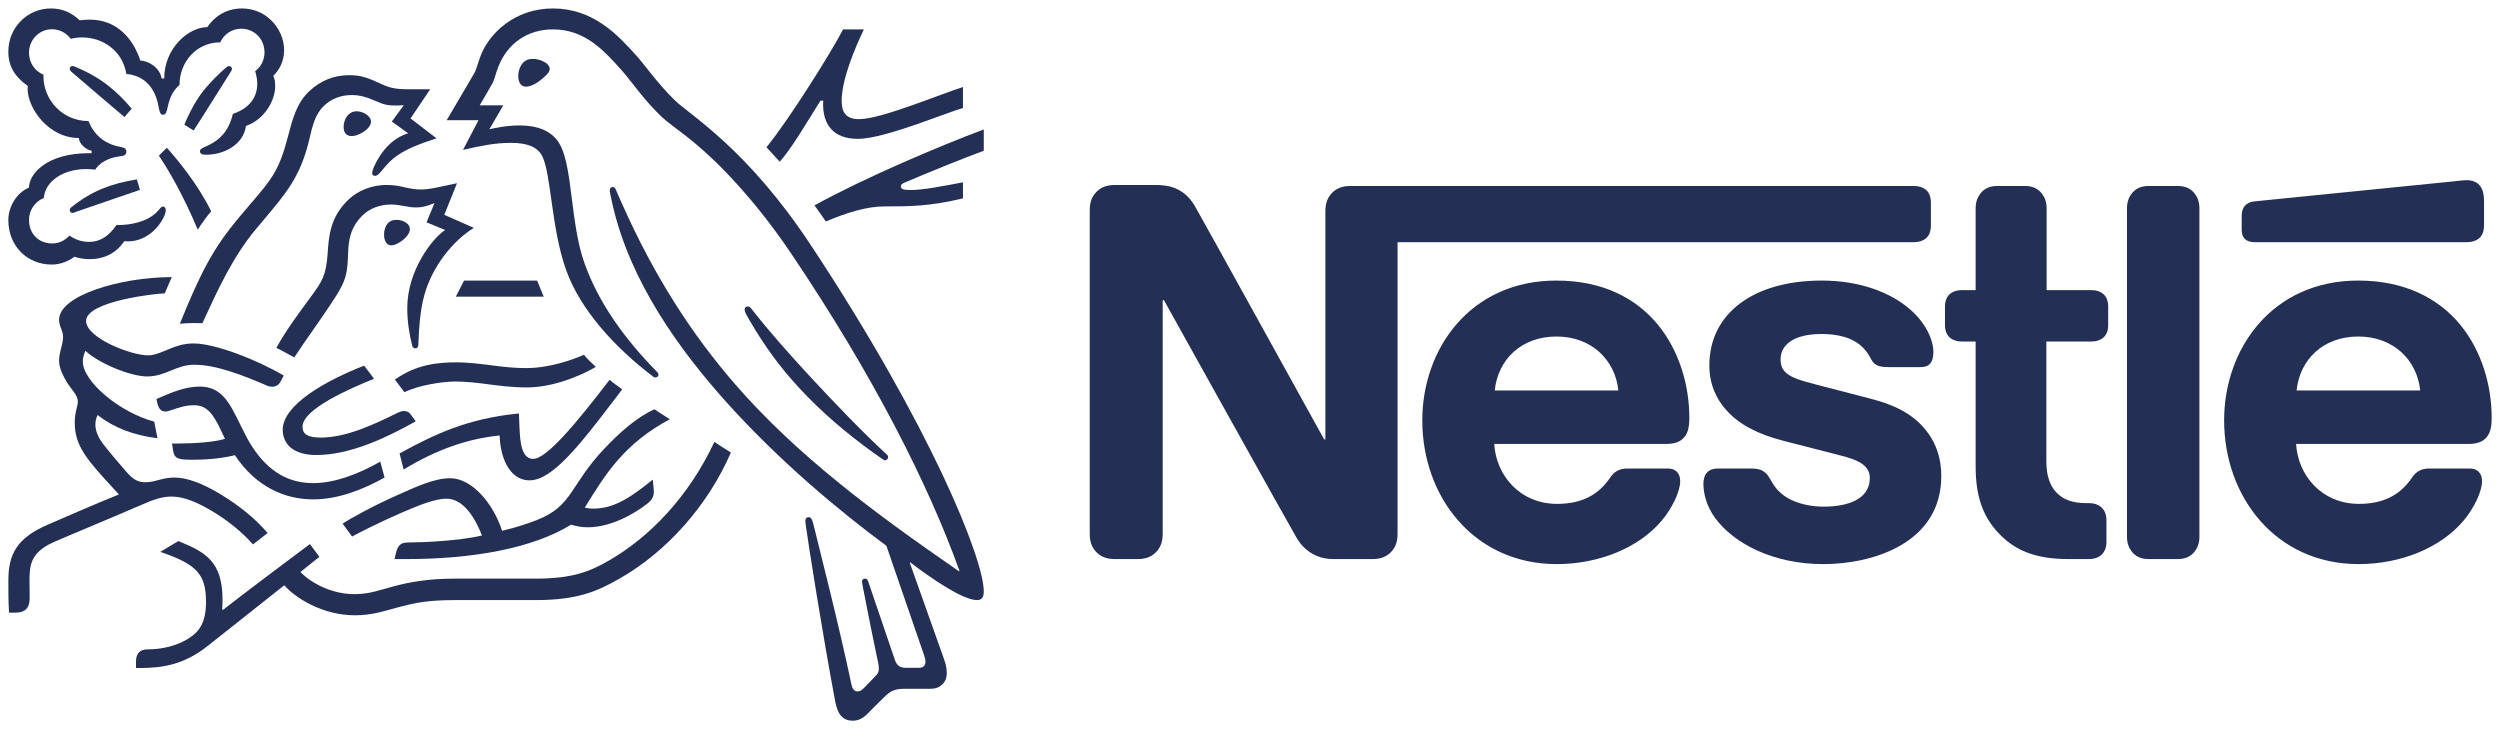 <svg xmlns="http://www.w3.org/2000/svg" width="120" height="35" viewBox="0 0 120 35" fill="none"><g clip-path="url(#clip0_49_9207)"><mask id="mask0_49_9207" style="mask-type:luminance" maskUnits="userSpaceOnUse" x="-358" y="-24" width="504" height="630"><path d="M-357.199 605.206H145.824V-23.786H-357.199V605.206Z" fill="white"></path></mask><g mask="url(#mask0_49_9207)"><path d="M63.879 9.325C63.712 9.529 63.618 9.758 63.618 10.156V21.091H63.559C63.559 21.091 57.66 10.42 57.375 9.927C57.173 9.577 56.948 9.336 56.651 9.156C56.354 8.987 56.046 8.879 55.453 8.879H53.507C53.055 8.879 52.771 9.035 52.569 9.277C52.402 9.481 52.307 9.71 52.307 10.107V25.607C52.307 26.005 52.402 26.234 52.569 26.439C52.771 26.679 53.055 26.835 53.507 26.835H54.61C55.061 26.835 55.346 26.679 55.548 26.439C55.714 26.234 55.809 26.005 55.809 25.607V14.407H55.868C55.868 14.407 61.992 25.414 62.242 25.824C62.586 26.402 63.167 26.835 63.998 26.835H65.885C66.336 26.835 66.621 26.679 66.823 26.439C66.988 26.234 67.083 26.005 67.083 25.607V11.624H91.876C92.126 11.624 92.315 11.553 92.458 11.432C92.612 11.287 92.683 11.095 92.683 10.806V9.746C92.683 9.457 92.612 9.264 92.458 9.12C92.315 8.999 92.126 8.927 91.876 8.927H64.817C64.366 8.927 64.081 9.084 63.879 9.325ZM74.703 13.467C70.585 13.467 68.27 16.732 68.27 20.176C68.27 23.849 70.751 27.077 74.727 27.077C76.709 27.077 78.655 26.318 79.77 24.981C80.257 24.403 80.649 23.596 80.649 23.102C80.649 22.933 80.613 22.789 80.519 22.681C80.424 22.561 80.281 22.488 80.032 22.488H78.121C77.741 22.488 77.48 22.632 77.29 22.922C76.732 23.753 75.925 24.186 74.738 24.186C72.958 24.186 71.807 22.813 71.724 21.308H79.985C80.352 21.308 80.613 21.223 80.791 21.043C80.993 20.85 81.088 20.573 81.088 20.055C81.088 18.478 80.601 16.84 79.581 15.587C78.536 14.322 76.946 13.467 74.703 13.467ZM87.437 13.467C84.186 13.467 82.049 15.033 82.049 17.538C82.049 18.429 82.37 19.152 82.892 19.718C83.498 20.381 84.364 20.838 85.622 21.163L88.339 21.861C89.087 22.054 89.751 22.283 89.751 22.945C89.751 23.97 88.683 24.319 87.544 24.319C86.986 24.319 86.405 24.21 85.93 23.97C85.597 23.8 85.313 23.56 85.111 23.235C84.933 22.957 84.874 22.753 84.601 22.596C84.434 22.5 84.233 22.488 83.96 22.488H82.488C82.168 22.488 82.014 22.584 81.907 22.717C81.8 22.849 81.764 23.042 81.764 23.235C81.764 23.716 81.931 24.319 82.323 24.86C83.224 26.089 85.111 27.077 87.52 27.077C89.894 27.077 93.182 26.077 93.182 22.849C93.182 22.019 92.944 21.308 92.505 20.73C91.947 19.995 91.153 19.489 89.799 19.14L87.106 18.441C85.989 18.152 85.467 17.948 85.467 17.249C85.467 16.575 86.061 16.032 87.437 16.032C88.244 16.032 88.98 16.213 89.455 16.72C89.846 17.141 89.776 17.358 90.084 17.526C90.274 17.622 90.487 17.622 90.82 17.622H92.161C92.374 17.622 92.529 17.587 92.647 17.453C92.743 17.345 92.802 17.177 92.802 16.9C92.802 16.273 92.398 15.467 91.686 14.852C90.737 14.021 89.242 13.467 87.437 13.467ZM94.831 13.925H94.167C93.918 13.925 93.728 13.997 93.586 14.117C93.431 14.262 93.359 14.455 93.359 14.744V15.575C93.359 15.864 93.431 16.056 93.586 16.201C93.728 16.322 93.918 16.394 94.167 16.394H94.831V22.404C94.831 23.945 95.247 24.908 96.018 25.68C96.73 26.39 97.656 26.835 99.27 26.835H100.278C100.528 26.835 100.717 26.764 100.86 26.643C101.014 26.498 101.109 26.305 101.109 26.017V24.969C101.109 24.68 101.014 24.488 100.86 24.343C100.717 24.222 100.528 24.15 100.278 24.15H100.136C99.495 24.15 99.056 23.982 98.76 23.692C98.404 23.355 98.225 22.837 98.225 22.163V16.394H100.386C100.635 16.394 100.825 16.322 100.967 16.201C101.121 16.056 101.193 15.864 101.193 15.575V14.744C101.193 14.455 101.121 14.262 100.967 14.117C100.825 13.997 100.635 13.925 100.386 13.925H98.237V9.999C98.237 9.686 98.142 9.457 98 9.277C97.822 9.06 97.573 8.927 97.205 8.927H95.864C95.496 8.927 95.247 9.06 95.068 9.277C94.926 9.457 94.831 9.686 94.831 9.999V13.925ZM102.095 25.764C102.095 26.077 102.189 26.305 102.332 26.486C102.51 26.703 102.759 26.835 103.127 26.835H104.539C104.907 26.835 105.156 26.703 105.335 26.486C105.477 26.305 105.572 26.077 105.572 25.764V10C105.572 9.686 105.477 9.458 105.335 9.277C105.156 9.06 104.907 8.927 104.539 8.927H103.127C102.759 8.927 102.51 9.06 102.332 9.277C102.189 9.458 102.095 9.686 102.095 10V25.764ZM71.748 18.742C71.901 17.261 73.017 16.153 74.715 16.153C76.377 16.153 77.527 17.261 77.682 18.742H71.748ZM118.425 11.624C118.674 11.624 118.864 11.553 119.006 11.432C119.161 11.287 119.233 11.095 119.233 10.806V9.686C119.233 9.252 119.149 9.035 119.006 8.879C118.876 8.734 118.662 8.65 118.425 8.65C118.235 8.65 118.046 8.674 117.725 8.71L108.254 9.662C107.981 9.686 107.851 9.77 107.756 9.878C107.649 9.999 107.601 10.156 107.601 10.373V10.998C107.601 11.24 107.649 11.348 107.732 11.444C107.838 11.565 107.993 11.624 108.207 11.624H118.425ZM113.191 13.467C109.073 13.467 106.758 16.732 106.758 20.176C106.758 23.849 109.239 27.077 113.215 27.077C115.197 27.077 117.143 26.318 118.259 24.981C118.746 24.403 119.137 23.596 119.137 23.102C119.137 22.933 119.101 22.789 119.006 22.681C118.912 22.561 118.769 22.488 118.52 22.488H116.609C116.229 22.488 115.969 22.632 115.778 22.922C115.221 23.753 114.413 24.186 113.227 24.186C111.446 24.186 110.295 22.813 110.213 21.308H118.497C118.864 21.308 119.126 21.223 119.303 21.043C119.505 20.85 119.6 20.573 119.6 20.055C119.6 18.478 119.113 16.84 118.093 15.587C117.048 14.322 115.434 13.467 113.191 13.467ZM110.236 18.742C110.391 17.261 111.506 16.153 113.203 16.153C114.865 16.153 116.016 17.261 116.17 18.742H110.236Z" fill="#242F55"></path><path d="M38.922 11.769C35.85 7.118 33.15 5.551 32.391 4.814C31.556 4.001 30.921 3.079 30.516 2.635C29.616 1.638 28.451 0.406 26.536 0.406C24.686 0.406 23.464 1.629 23.067 2.686C22.952 2.987 22.861 3.356 22.779 3.49C22.597 3.792 21.78 5.208 21.441 5.769H22.969L22.225 7.193C23.092 7.001 23.711 6.858 24.537 6.858C25.272 6.858 25.8 7.035 26.032 7.503C26.462 8.375 26.462 11.014 27.188 13.001C27.865 14.868 29.517 16.696 31.375 18.095C31.399 18.111 31.424 18.12 31.457 18.12C31.548 18.12 31.606 18.053 31.606 17.986C31.606 17.936 31.589 17.902 31.548 17.861C29.995 16.285 28.732 14.542 28.055 12.632C27.386 10.772 27.494 8.157 26.907 6.992C26.519 6.221 25.694 6.021 24.933 6.021C24.323 6.021 23.753 6.146 23.489 6.204L24.157 5.056H23.026C23.266 4.63 23.513 4.235 23.637 4.001C23.744 3.799 23.786 3.548 23.918 3.205C24.347 2.107 25.297 1.411 26.536 1.411C28.088 1.411 28.996 2.425 29.896 3.439C30.309 3.909 30.986 4.889 31.771 5.618C32.307 6.121 33.332 6.682 34.909 8.334C35.817 9.289 36.874 10.529 37.989 12.188C41.978 18.111 44.595 23.332 46.056 27.405L46.032 27.422C41.846 24.539 38.22 21.815 35.297 18.456C33.224 16.067 31.424 13.302 29.855 9.774C29.747 9.54 29.657 9.322 29.558 9.096C29.517 9.004 29.476 8.978 29.409 8.978C29.327 8.978 29.269 9.037 29.269 9.121C29.269 9.213 29.31 9.414 29.401 9.816C30.235 13.47 32.547 16.746 35.016 19.469C37.477 22.177 40.259 24.506 42.547 26.199L44.331 31.377C44.372 31.503 44.422 31.637 44.422 31.762C44.422 31.855 44.396 31.93 44.339 31.98C44.289 32.03 44.224 32.056 44.075 32.056H43.538C43.307 32.056 43.216 32.022 43.133 31.955C43.051 31.888 42.993 31.787 42.952 31.67C42.795 31.184 41.853 28.46 41.672 27.907C41.639 27.807 41.581 27.773 41.515 27.773C41.433 27.773 41.375 27.841 41.375 27.916C41.375 27.983 41.399 28.058 41.441 28.293C41.68 29.533 41.961 30.924 42.076 31.453C42.126 31.695 42.184 31.922 42.184 32.089C42.184 32.239 42.151 32.324 42.027 32.449L41.474 33.019C41.342 33.153 41.267 33.187 41.16 33.187C41.028 33.187 40.92 33.094 40.871 32.86C40.243 29.885 39.294 26.199 39.046 25.175C38.988 24.95 38.947 24.824 38.815 24.824C38.699 24.824 38.658 24.907 38.658 25.008C38.658 25.083 38.674 25.175 38.682 25.243C38.831 26.299 39.434 30.145 40.086 33.656C40.202 34.259 40.425 34.594 40.937 34.594C41.169 34.594 41.391 34.502 41.597 34.301C41.936 33.957 42.035 33.865 42.44 33.463C42.729 33.178 42.927 33.061 43.422 33.061H44.645C44.934 33.061 45.09 32.986 45.231 32.851C45.363 32.726 45.445 32.55 45.445 32.298C45.445 32.039 45.38 31.83 45.289 31.569C44.975 30.715 43.967 27.824 43.67 27.011L43.695 26.994C44.727 27.79 46.23 28.804 46.891 28.804C47.097 28.804 47.221 28.712 47.221 28.385C47.221 26.844 44.694 20.5 38.922 11.769Z" fill="#242F55"></path><path d="M10.574 2.032C10.747 1.646 11.127 1.378 11.581 1.378C12.2 1.378 12.696 1.865 12.696 2.51C12.696 2.886 12.523 3.214 12.25 3.414C12.308 3.633 12.349 3.825 12.349 4.009C12.349 4.713 11.936 5.207 11.177 5.468C11.078 5.894 10.896 6.28 10.598 6.565C10.103 7.051 9.599 7.051 9.599 7.252C9.599 7.362 9.674 7.428 9.88 7.428C10.797 7.428 11.697 6.909 11.804 6.046C12.68 5.744 13.208 4.847 13.208 4.136C13.208 3.95 13.191 3.792 13.117 3.641C13.357 3.406 13.638 3.004 13.638 2.409C13.638 1.889 13.414 1.362 13.018 0.976C12.671 0.632 12.184 0.406 11.614 0.406C10.788 0.406 10.252 0.859 9.946 1.303C9.046 1.303 7.882 2.317 7.882 3.767H7.758C7.675 3.264 7.164 2.928 6.734 2.903C6.387 1.847 5.603 0.943 4.314 0.943C4.166 0.943 3.984 0.951 3.827 0.976C3.448 0.624 3.027 0.406 2.44 0.406C1.317 0.406 0.4 1.32 0.4 2.476C0.4 3.197 0.722 3.691 1.334 4.127C1.334 4.127 1.325 4.219 1.325 4.261C1.325 5.183 2.316 6.624 3.786 6.624C3.786 6.858 4.075 7.177 4.397 7.235V7.353H4.273C2.25 7.353 1.392 8.342 1.392 9.004C0.789 9.255 0.4 9.934 0.4 10.562C0.4 11.81 1.301 12.699 2.49 12.699C2.886 12.699 3.291 12.54 3.572 12.322C3.778 12.397 4.042 12.439 4.314 12.439C4.884 12.439 5.52 12.238 5.966 11.576C6.032 11.584 6.09 11.584 6.156 11.584C6.883 11.584 7.51 11.098 7.841 10.461C7.923 10.303 7.956 10.177 7.956 10.084C7.956 9.993 7.915 9.917 7.824 9.917C7.708 9.917 7.692 10.026 7.486 10.219C7.023 10.646 6.312 10.805 5.586 10.805C5.231 11.334 4.794 11.61 4.29 11.61C3.918 11.61 3.63 11.509 3.332 11.308C3.092 11.576 2.795 11.685 2.506 11.685C1.854 11.685 1.392 11.224 1.392 10.553C1.392 10.084 1.688 9.666 2.101 9.506C2.175 8.677 3.051 8.115 4.141 8.115C4.281 8.115 4.422 8.124 4.571 8.141C4.735 7.873 5.132 7.588 5.693 7.512C5.809 7.496 5.899 7.487 5.966 7.454C6.032 7.42 6.065 7.353 6.065 7.277C6.065 7.211 6.04 7.152 5.974 7.11C5.916 7.077 5.817 7.06 5.702 7.035C5.181 6.934 4.562 6.607 4.249 5.811C3.001 5.811 2.085 4.797 2.085 3.658V3.583C1.672 3.414 1.392 3.012 1.392 2.535C1.392 1.906 1.879 1.404 2.498 1.404C2.869 1.404 3.191 1.588 3.398 1.865C3.572 1.814 3.769 1.797 3.959 1.797C4.884 1.797 5.875 2.392 6.065 3.548C7.254 3.658 7.535 4.68 7.609 5.108C7.65 5.325 7.683 5.51 7.824 5.51C7.973 5.51 8.005 5.341 8.055 5.115C8.146 4.689 8.303 4.345 8.617 4.077C8.617 2.978 9.426 2.032 10.574 2.032Z" fill="#242F55"></path><path d="M12.977 8.601C12.588 9.163 12.308 9.439 11.424 10.495C10.26 11.895 9.649 13.026 8.633 15.54C8.798 15.523 9.038 15.506 9.302 15.506C9.434 15.506 9.541 15.506 9.715 15.514L9.839 15.246C10.409 14.006 11.176 12.33 12.25 11.039L12.622 10.596C13.728 9.28 14.413 8.5 14.843 6.707C14.992 6.071 15.115 5.501 15.537 5.09C15.916 4.721 16.395 4.563 16.882 4.563C17.295 4.563 17.602 4.663 18.047 4.855C18.452 5.031 18.6 5.065 19.029 5.065C19.178 5.065 19.285 5.057 19.384 5.048L18.807 5.836L19.591 6.398C18.608 6.69 18.088 7.655 17.914 8.098C17.881 8.191 17.866 8.249 17.866 8.308C17.866 8.376 17.898 8.442 17.998 8.442C18.104 8.442 18.187 8.359 18.327 8.191C18.807 7.604 19.187 7.201 20.953 6.641L19.706 5.685L20.648 4.286H19.765C19.203 4.286 18.831 4.278 18.344 4.051C17.683 3.742 17.345 3.608 16.759 3.608C16.041 3.608 15.388 3.867 14.851 4.37C14.232 4.948 14.041 5.719 13.819 6.566C13.645 7.219 13.439 7.94 12.977 8.601Z" fill="#242F55"></path><path d="M14.876 14.307C14.405 14.953 13.761 15.798 13.265 16.695C13.422 16.771 13.943 17.056 14.125 17.156C14.694 16.285 15.487 15.213 16.007 14.4C16.478 13.662 16.668 13.344 16.701 12.355C16.709 12.188 16.709 12.028 16.725 11.869C16.766 11.358 16.899 10.838 17.378 10.361C17.733 10 18.245 9.817 18.757 9.817C19.253 9.817 19.541 9.958 19.971 9.958C20.276 9.958 20.499 9.883 20.697 9.808L20.855 9.749L20.474 10.672L21.366 11.04C20.797 11.4 19.549 12.95 19.549 14.785C19.549 15.448 19.649 16.059 19.789 16.603C19.806 16.662 19.839 16.721 19.93 16.721C20.012 16.721 20.07 16.671 20.078 16.578L20.087 16.386C20.111 15.824 20.152 14.937 20.375 14.14C20.747 12.799 21.746 11.542 22.745 10.939L21.325 10.311L21.936 8.794L21.268 8.937C20.863 9.02 20.565 9.096 20.21 9.096C19.979 9.096 19.715 9.062 19.401 8.986C19.162 8.928 18.905 8.878 18.543 8.878C17.89 8.878 17.188 9.129 16.709 9.598C15.834 10.445 15.784 11.358 15.726 12.171C15.652 13.252 15.454 13.52 14.876 14.307Z" fill="#242F55"></path><path d="M36.065 14.819C36.007 14.744 35.957 14.709 35.892 14.709C35.792 14.709 35.743 14.777 35.743 14.852C35.743 14.97 35.825 15.112 36.032 15.465C36.66 16.545 37.436 17.634 38.394 18.657C39.426 19.771 40.639 20.81 41.936 21.74L42.341 22.025C42.399 22.068 42.44 22.093 42.489 22.093C42.572 22.093 42.63 22.009 42.63 21.942C42.63 21.9 42.613 21.857 42.563 21.815C41.358 20.701 40.061 19.344 38.848 18.037C37.898 17.006 36.924 15.917 36.065 14.819Z" fill="#242F55"></path><path d="M9.492 11.023C9.616 10.814 9.987 10.303 10.136 10.143C9.5 8.836 8.46 7.588 8.006 7.093L7.626 7.47C8.064 8.115 8.798 9.364 9.492 11.023Z" fill="#242F55"></path><path d="M3.439 3.456C3.364 3.389 3.349 3.347 3.349 3.297C3.349 3.239 3.39 3.171 3.481 3.171C3.513 3.171 3.546 3.18 3.588 3.197C4.199 3.448 4.719 3.741 5.182 4.102C5.57 4.403 5.95 4.772 6.321 5.216L5.974 5.618C5.545 5.257 4.158 4.077 3.439 3.456Z" fill="#242F55"></path><path d="M9.294 6.263L8.848 5.987C9.137 5.291 9.492 4.655 9.913 4.177C10.211 3.834 10.492 3.556 10.805 3.281C10.879 3.222 10.92 3.171 10.994 3.171C11.078 3.171 11.136 3.239 11.136 3.305C11.136 3.339 11.119 3.381 11.086 3.431C10.582 4.227 9.599 5.803 9.294 6.263Z" fill="#242F55"></path><path d="M3.695 10.151C3.588 10.193 3.538 10.219 3.481 10.219C3.39 10.219 3.348 10.143 3.348 10.084C3.348 10.026 3.373 9.993 3.431 9.941C4.446 9.137 5.339 8.819 6.569 8.609L6.717 9.113L3.695 10.151Z" fill="#242F55"></path><path d="M24.876 3.649C24.876 3.356 25.025 2.827 25.561 2.827C25.743 2.827 25.916 2.869 26.057 2.937C26.255 3.029 26.387 3.163 26.387 3.305C26.387 3.456 26.238 3.607 26.015 3.792C25.784 3.984 25.487 4.16 25.248 4.16C24.959 4.16 24.876 3.883 24.876 3.649Z" fill="#242F55"></path><path d="M16.494 6.096C16.494 5.736 16.709 5.341 17.122 5.341C17.303 5.341 17.518 5.417 17.675 5.568C17.766 5.652 17.807 5.743 17.807 5.836C17.807 6.038 17.617 6.23 17.394 6.364C17.221 6.465 17.039 6.532 16.883 6.532C16.626 6.532 16.494 6.372 16.494 6.096Z" fill="#242F55"></path><path d="M18.435 11.266C18.435 11.182 18.444 11.082 18.476 10.981C18.543 10.764 18.682 10.553 19.03 10.553C19.187 10.553 19.359 10.595 19.5 10.697C19.624 10.78 19.674 10.889 19.674 10.998C19.674 11.358 19.079 11.777 18.782 11.777C18.567 11.777 18.435 11.567 18.435 11.266Z" fill="#242F55"></path><path d="M15.181 21.841C14.067 21.841 13.571 21.305 13.571 20.626C13.571 19.436 15.627 18.272 17.477 17.551L17.956 18.18C16.816 18.64 14.521 19.63 14.521 20.484C14.521 20.785 14.694 21.004 15.387 21.004C16.594 21.004 17.89 20.408 19.087 19.813C19.178 19.771 19.286 19.729 19.385 19.729C19.541 19.729 19.641 19.78 19.756 19.947L19.954 20.224C18.559 21.004 16.816 21.841 15.181 21.841Z" fill="#242F55"></path><path d="M18.253 22.159C17.163 22.779 16.032 23.19 15.033 23.19C13.918 23.19 12.927 22.704 12.101 21.438C11.755 20.902 11.482 20.232 11.152 19.637C10.756 18.933 10.326 18.556 9.575 18.556C8.89 18.556 8.22 18.841 7.51 19.151L7.543 19.311C7.601 19.57 7.7 19.754 7.939 19.754C8.047 19.754 8.154 19.705 8.213 19.688C8.609 19.561 8.897 19.452 9.302 19.452C9.921 19.452 10.218 19.822 10.64 20.726L10.797 21.062C10.367 21.213 9.36 21.288 8.609 21.288H8.254L8.312 21.648C8.336 21.799 8.394 21.925 8.518 21.983C8.666 22.059 8.881 22.067 9.253 22.067C10.194 22.067 10.879 21.95 11.275 21.849C12.291 23.383 13.687 23.97 15.033 23.97C16.18 23.97 17.345 23.542 18.46 22.922L18.253 22.159Z" fill="#242F55"></path><path d="M19.376 22.536L19.179 21.765C20.879 20.835 22.432 20.09 24.909 19.846C24.959 20.81 24.892 22.025 25.595 22.025C26.238 22.025 27.642 20.34 29.261 18.229C29.41 18.372 29.648 18.523 29.864 18.69L29.451 19.235C27.873 21.296 26.527 23.056 25.421 23.056C24.389 23.056 24 21.824 23.984 20.902C22.407 21.062 20.92 21.598 19.376 22.536Z" fill="#242F55"></path><path d="M41.226 5.719C40.582 5.719 40.4 5.358 40.4 4.848C40.4 3.792 41.053 2.275 41.466 1.412H40.466C39.946 2.434 37.898 5.71 36.791 7.068L37.427 7.763C38.022 7.093 38.674 5.954 39.384 4.831H39.516C39.516 4.889 39.509 4.956 39.509 5.015C39.509 5.962 39.987 6.665 41.168 6.665C41.895 6.665 43.034 6.297 44.108 5.928C45 5.618 45.817 5.3 46.222 5.183V4.178C45.759 4.319 44.818 4.688 43.843 5.032C42.82 5.392 41.812 5.719 41.226 5.719Z" fill="#242F55"></path><path d="M43.431 8.76C44.421 8.334 46.197 7.612 47.221 7.235V6.213C45.165 6.984 41.556 8.501 39.095 9.859C39.162 9.942 39.591 10.553 39.64 10.629C40.681 10.193 41.614 9.908 42.456 9.908C43.638 9.908 44.603 9.908 46.222 9.522V8.752C45.314 8.92 44.347 9.121 43.72 9.121C43.348 9.121 43.241 9.07 43.241 8.945C43.241 8.87 43.29 8.819 43.431 8.76Z" fill="#242F55"></path></g><path d="M22.274 13.47L21.878 14.241H26.098L25.784 13.47H22.274Z" fill="#242F55"></path><mask id="mask1_49_9207" style="mask-type:luminance" maskUnits="userSpaceOnUse" x="-358" y="-24" width="504" height="630"><path d="M-357.199 605.206H145.824V-23.786H-357.199V605.206Z" fill="white"></path></mask><g mask="url(#mask1_49_9207)"><path d="M7.073 18.07C7.518 18.07 7.882 17.919 8.229 17.777C8.559 17.642 8.889 17.508 9.335 17.508C10.392 17.508 11.697 18.028 12.845 18.522C12.911 18.548 12.985 18.564 13.059 18.564C13.242 18.564 13.382 18.48 13.472 18.305L13.621 18.028C12.358 17.282 10.342 16.486 9.294 16.486C8.815 16.486 8.468 16.612 8.138 16.745C7.766 16.897 7.444 17.056 7.105 17.056C6.272 17.056 4.133 16.218 4.133 15.405C4.133 14.45 7.535 14.082 7.907 14.082L8.245 13.302C5.777 13.302 2.836 14.182 2.836 15.347C2.836 15.682 3.026 15.849 3.026 16.159C3.026 16.578 2.836 16.863 2.836 17.332C2.836 17.642 3.018 18.037 3.232 18.381C3.464 18.741 3.736 18.974 3.736 19.277C3.736 19.503 3.588 19.771 3.588 20.299C3.588 21.43 4.224 22.118 5.462 23.466L5.71 23.734C4.687 24.137 2.778 24.975 2.333 25.167C0.788 25.821 0.401 26.617 0.401 27.874C0.401 28.36 0.401 28.913 0.434 29.407H0.73C1.35 29.407 1.424 29.031 1.424 28.671C1.424 28.427 1.416 28.151 1.416 27.849C1.424 27.154 1.45 26.534 2.555 26.031C3.002 25.829 5.19 24.925 6.817 24.221C7.295 24.011 7.741 23.835 8.237 23.835C8.79 23.835 9.426 24.078 10.219 24.556C10.887 24.958 11.59 25.503 12.143 26.131L12.845 25.586C12.242 24.866 11.408 24.221 10.574 23.718C9.739 23.215 8.997 22.922 8.369 22.922C8.097 22.922 7.874 22.972 7.684 23.022C7.461 23.081 7.254 23.148 6.99 23.148C6.685 23.148 6.428 23.073 6.057 22.637C5.916 22.478 5.025 21.447 4.835 21.146C4.744 21.003 4.579 20.718 4.579 20.383C4.579 20.24 4.603 20.073 4.687 19.922C5.454 20.525 6.404 20.894 7.56 21.036L7.403 20.24C5.743 19.796 3.976 18.313 3.976 17.358C3.976 17.157 4.026 17.014 4.1 16.838C4.744 17.442 6.255 18.07 7.073 18.07Z" fill="#242F55"></path><path d="M18.955 18.221C19.996 17.475 21.069 17.392 21.936 17.392C22.457 17.392 23.067 17.467 23.711 17.55C24.232 17.618 24.702 17.668 25.264 17.668C26.395 17.668 27.535 17.249 28.03 17.03C28.171 17.207 28.41 17.442 28.6 17.609C28.361 17.76 26.842 18.597 25.289 18.597C24.604 18.597 23.951 18.515 23.389 18.439C22.894 18.372 22.357 18.313 21.837 18.313C21.267 18.313 20.119 18.48 19.41 18.825L18.955 18.221Z" fill="#242F55"></path><path d="M34.29 21.212C33.051 23.861 31.168 25.788 29.236 26.902C28.319 27.43 27.493 27.774 25.71 27.774H21.853C20.475 27.774 19.608 27.958 18.931 28.134C18.203 28.327 17.742 28.519 17.007 28.519C15.917 28.519 14.909 27.974 14.422 27.455L15.33 26.727L14.876 26.114C14.612 26.308 11.383 28.729 10.706 29.273L10.664 29.248C10.681 29.081 10.681 28.93 10.681 28.779C10.681 26.936 9.839 26.491 8.559 25.972L7.692 26.491C9.451 27.087 9.888 27.564 9.888 28.896C9.888 29.953 9.516 30.371 8.98 30.69C8.426 31.017 7.741 31.167 7.139 31.167C6.882 31.167 6.767 31.217 6.676 31.309C6.577 31.41 6.527 31.561 6.527 31.77V32.064H6.734C7.84 32.064 8.865 31.888 9.987 30.991L13.646 28.092C14.166 28.695 15.479 29.534 17.031 29.534C17.907 29.534 18.468 29.315 19.277 29.106C19.905 28.946 20.516 28.804 21.853 28.804H25.726C27.709 28.804 28.666 28.385 29.723 27.782C32.019 26.475 33.976 24.263 35.083 21.723C34.793 21.539 34.521 21.371 34.29 21.212Z" fill="#242F55"></path><path d="M28.072 24.363C29.071 22.737 29.962 21.296 32.151 20.123C31.919 19.981 31.59 19.763 31.416 19.645C30.565 20.023 29.724 20.776 29.005 21.539C27.354 23.282 27.502 24.287 25.76 24.966C25.322 25.134 24.785 25.318 24.1 25.478C23.695 24.212 22.68 22.955 21.606 22.955C20.863 22.955 20.004 23.348 19.013 23.793C17.849 24.313 16.784 24.908 16.445 25.134L16.9 25.754C17.246 25.561 18.245 25.058 19.244 24.623C20.111 24.245 20.896 23.936 21.424 23.936C22.275 23.936 22.828 24.916 23.134 25.703C22.019 25.972 20.186 26.038 19.633 26.038C19.376 26.038 19.286 26.08 19.195 26.156C19.112 26.231 19.046 26.365 19.005 26.55L18.939 26.835H19.533C22.622 26.835 25.537 26.341 27.411 25.184C27.676 25.26 27.907 25.31 28.204 25.31C29.277 25.31 30.384 24.715 31.078 24.17C31.325 23.977 31.383 23.801 31.383 23.609C31.383 23.517 31.374 23.433 31.366 23.348L31.333 23.022C30.343 23.818 29.517 24.413 28.493 24.413C28.311 24.413 28.179 24.396 28.072 24.363Z" fill="#242F55"></path></g></g><defs><clipPath id="clip0_49_9207"><rect width="120" height="35" fill="white"></rect></clipPath></defs></svg>